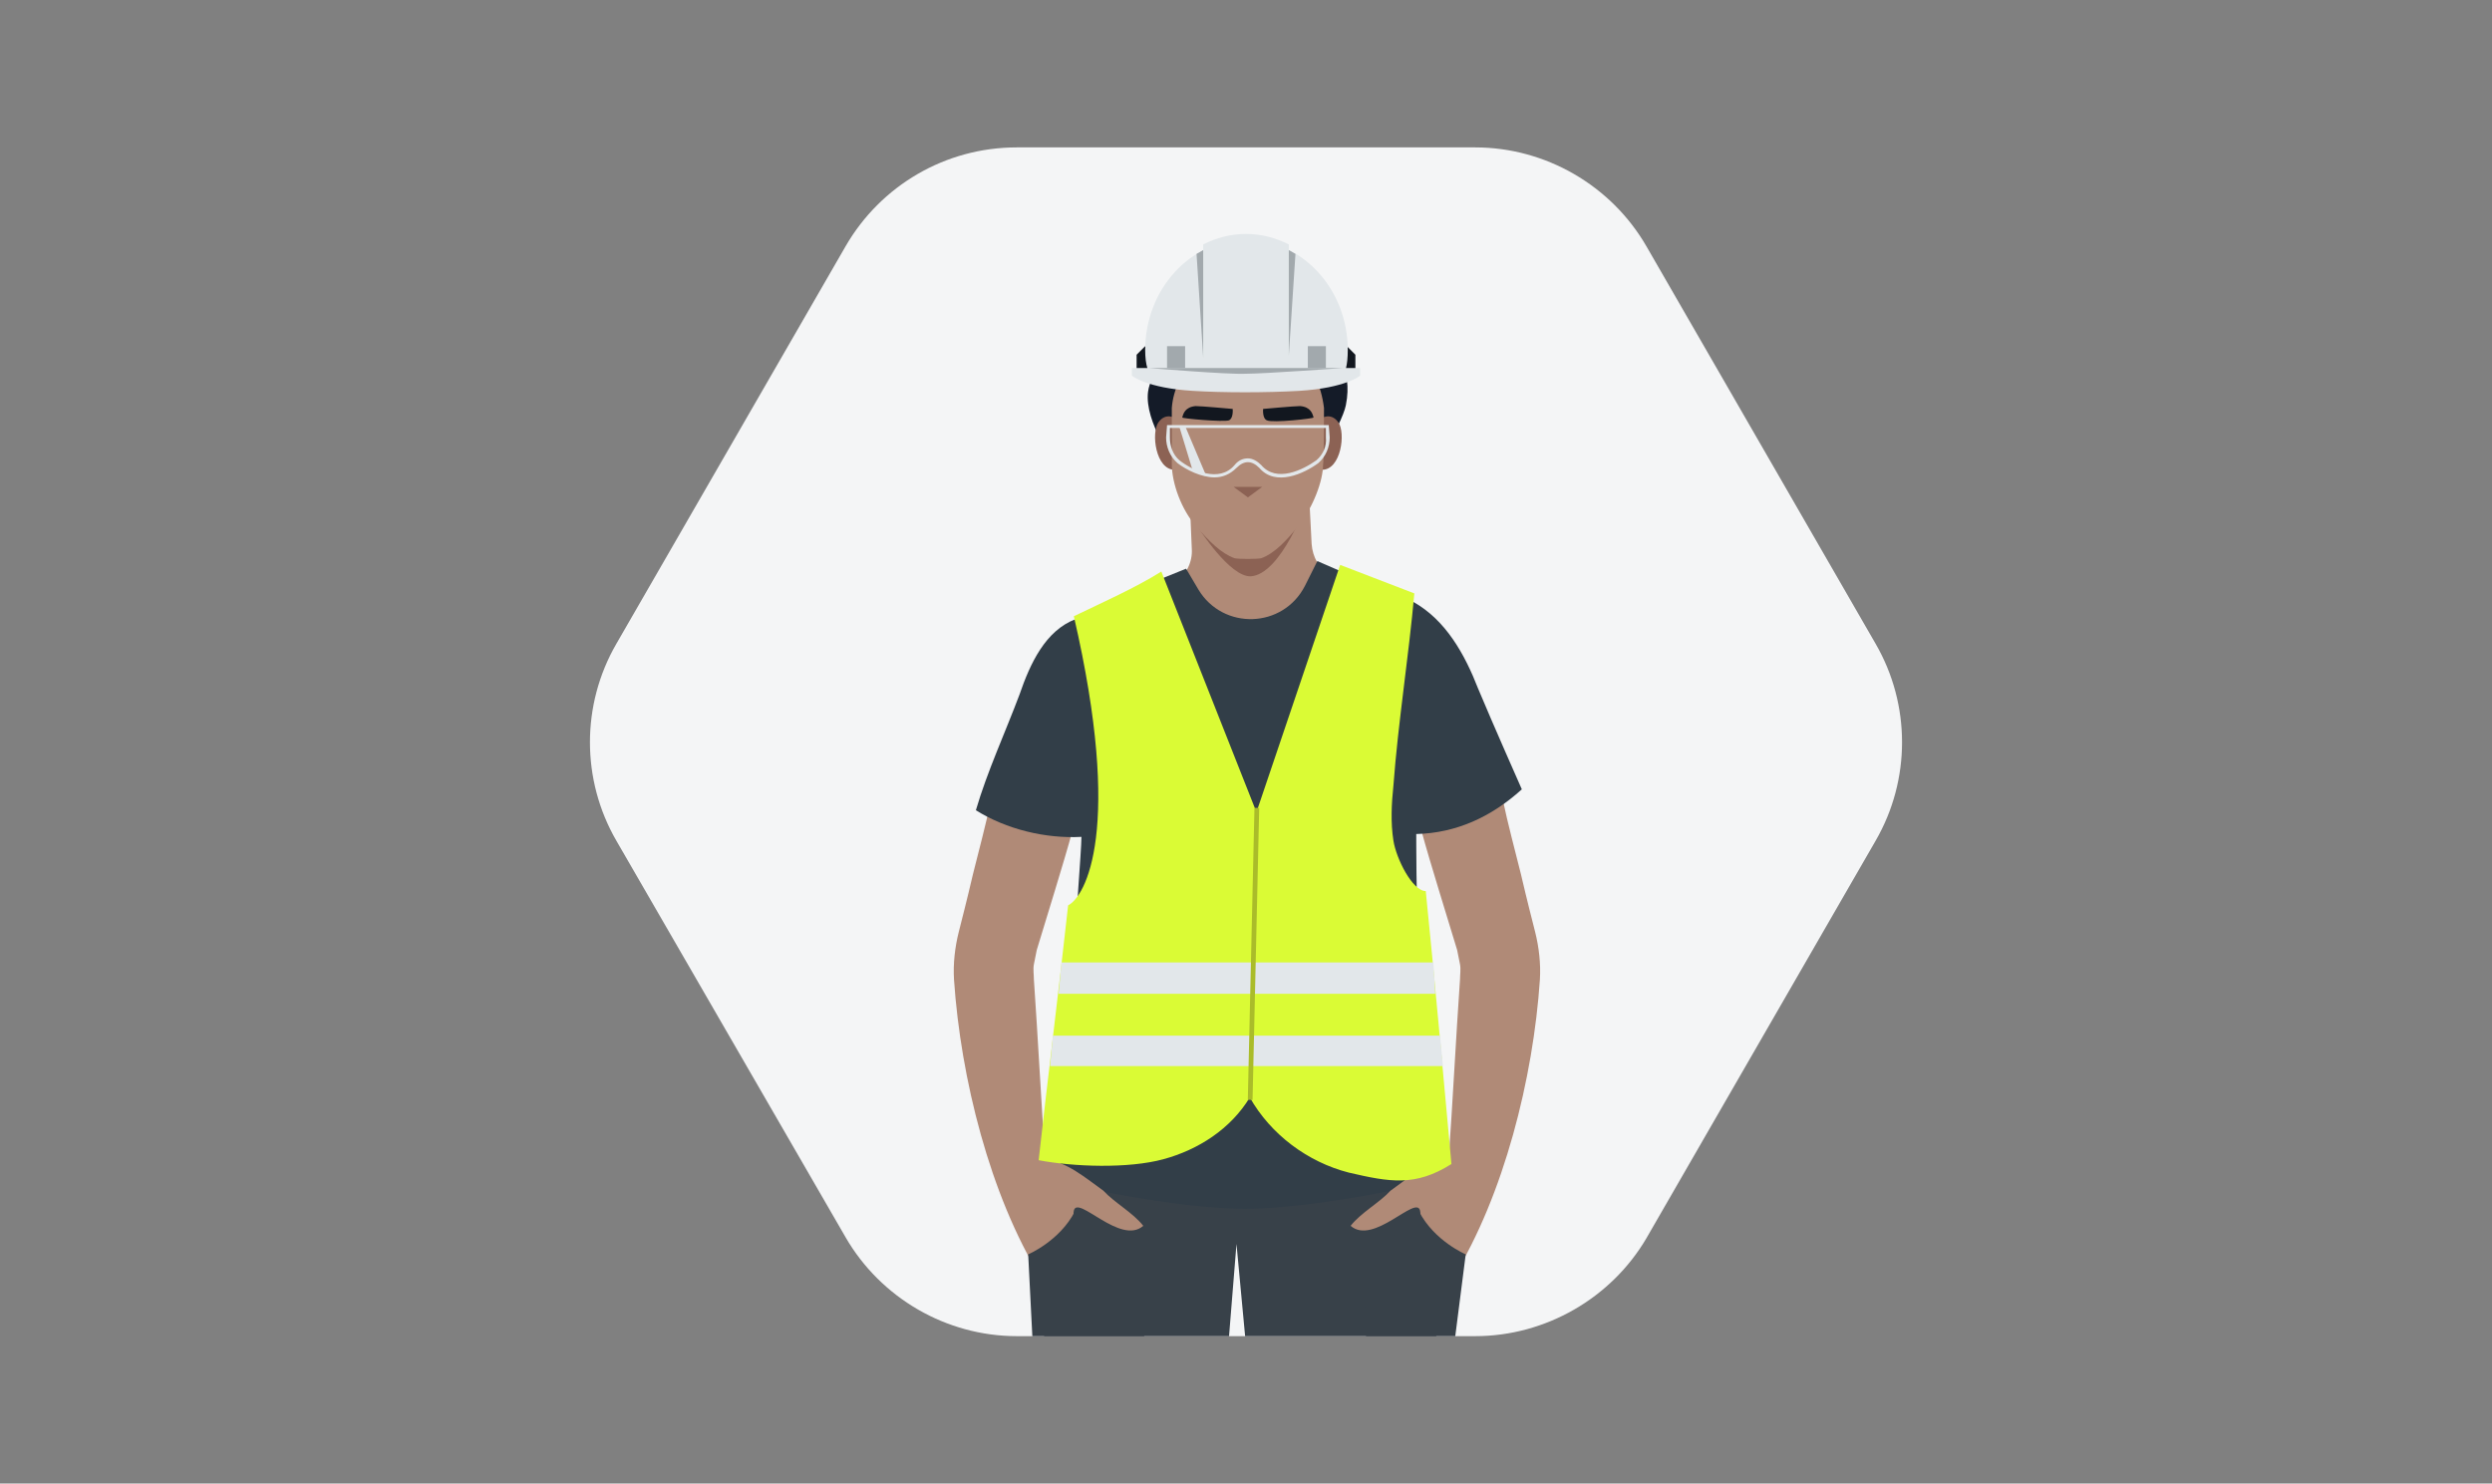 <?xml version="1.0" encoding="utf-8"?>
<!-- Generator: Adobe Illustrator 28.1.0, SVG Export Plug-In . SVG Version: 6.00 Build 0)  -->
<svg version="1.1" id="Layer_1" xmlns="http://www.w3.org/2000/svg" xmlns:xlink="http://www.w3.org/1999/xlink" x="0px" y="0px"
	 viewBox="0 0 262 156" style="enable-background:new 0 0 262 156;" xml:space="preserve">
<rect x="0" y="0" width="262" height="156" fill="#808080" stroke="none"/>
<style type="text/css">
	.st0{fill:#F4F5F6;}
	.st1{fill:none;}
	.st2{clip-path:url(#SVGID_00000183960650296897423740000005275932770526830220_);}
	.st3{fill:#384149;}
	.st4{fill:#252D33;}
	.st5{fill:#D1FB00;}
	.st6{fill:#B08A77;}
	.st7{fill:#323E48;}
	.st8{fill:#DAFB35;}
	.st9{fill:#E2E7EA;}
	.st10{fill:#AABC2A;}
	.st11{fill:#8C6254;}
	.st12{fill:#141B28;}
	.st13{fill:#12171F;}
	.st14{fill:#A2A9AD;}
	.st15{clip-path:url(#SVGID_00000117657222556225216190000009676638141778431108_);}
	.st16{fill:#CF3727;}
	.st17{fill:#F7971D;}
	.st18{fill:#C41444;}
	.st19{fill:#BC0F45;}
	.st20{fill:#DDE0E4;}
	.st21{fill:#4D4D4D;}
	.st22{fill:#FFFFFF;}
	.st23{fill:#070707;}
	.st24{fill:#C99048;}
	.st25{fill:#B6783A;}
	.st26{fill:#A3612B;}
	.st27{fill:#874B27;}
	.st28{fill-rule:evenodd;clip-rule:evenodd;fill:#874B27;}
	.st29{fill-rule:evenodd;clip-rule:evenodd;fill:#7A3C16;}
	.st30{fill-rule:evenodd;clip-rule:evenodd;fill:#995837;}
	.st31{fill-rule:evenodd;clip-rule:evenodd;fill:#94522B;}
	.st32{fill-rule:evenodd;clip-rule:evenodd;fill:#A35A2F;}
	.st33{fill-rule:evenodd;clip-rule:evenodd;fill:#803F17;}
	.st34{fill-rule:evenodd;clip-rule:evenodd;fill:#4D4D4D;}
	.st35{fill-rule:evenodd;clip-rule:evenodd;fill:#A2A9AD;}
	.st36{fill-rule:evenodd;clip-rule:evenodd;fill:#323E48;}
</style>
<g>
	<path class="st0" d="M155.1,140.5l-48.2,0c-7.4,0-14.3-4-18-10.4L64.8,88.4c-3.7-6.4-3.7-14.3,0-20.7l24.1-41.8
		c3.7-6.4,10.5-10.4,18-10.4l48.2,0c7.4,0,14.3,4,18,10.4l24.1,41.8c3.7,6.4,3.7,14.3,0,20.7l-24.1,41.8
		C169.4,136.5,162.5,140.5,155.1,140.5z"/>
	<path class="st1" d="M155.1,140.5l-48.2,0c-7.4,0-14.3-4-18-10.4L64.8,88.4c-3.7-6.4-3.7-14.3,0-20.7l24.1-41.8
		c3.7-6.4,10.5-10.4,18-10.4l48.2,0c7.4,0,14.3,4,18,10.4l24.1,41.8c3.7,6.4,3.7,14.3,0,20.7l-24.1,41.8
		C169.4,136.5,162.5,140.5,155.1,140.5z"/>
	<g>
		<defs>
			<path id="SVGID_1_" d="M155.1,140.5l-48.2,0c-7.4,0-14.3-4-18-10.4L64.8,88.4c-3.7-6.4-3.7-14.3,0-20.7l24.1-41.8
				c3.7-6.4,10.5-10.4,18-10.4l48.2,0c7.4,0,14.3,4,18,10.4l24.1,41.8c3.7,6.4,3.7,14.3,0,20.7l-24.1,41.8
				C169.4,136.5,162.5,140.5,155.1,140.5z"/>
		</defs>
		<clipPath id="SVGID_00000010274269382311932060000007422036625924650926_">
			<use xlink:href="#SVGID_1_"  style="overflow:visible;"/>
		</clipPath>
		<g style="clip-path:url(#SVGID_00000010274269382311932060000007422036625924650926_);">
			<g>
				<g id="engineer_00000115513460693859362240000010591100095188332217_">
					<g id="legs_00000049200594428393896900000014903400498873216170_">
						<g id="trousers_00000062876513885328476410000005668659548989560216_">
							<path class="st3" d="M151,139.2l0.5,67.3c0,0-3,1.1-6.2,2.3c-3.1,1.1-8,0-8,0l-7.3-78l-6.2,76.8c0,0-6.7,1.1-9.5,0.9
								c-2.9-0.2-5.7-1.7-5.7-1.7l1.3-73.8l0.8-19.1l39.8,1.6L151,139.2L151,139.2z"/>
						</g>
					</g>
					<g id="body_00000011736337861757246730000007523654056436788622_">
						<g>
							<path class="st6" d="M125.1,52.9l0.2,4.8c0.1,1.4-0.6,2.8-1.8,3.6l-0.7,0.5L132,72l9.7-10.3l-1.9-1.2
								c-1.1-0.7-1.8-1.9-1.9-3.3l-0.4-7.8L125.1,52.9z"/>
							<path class="st7" d="M120,61.7c0.2,0.2,12.6,27.1,12.6,27.1l11.2-27.5l-5.3-2.3l-1.3,2.6c-2.3,4.5-8.6,4.7-11.2,0.4l-1.3-2.2
								L120,61.7z"/>
						</g>
						<path class="st7" d="M152.7,123.8c0,0-14.1,3.5-22.6,3.3c-8.5-0.2-21.1-3.3-21.1-3.3l2-11.7l13.9-10.4l13,1.1L152.7,123.8z"/>
						<g id="hand_00000075156110162837275390000010081653159615636356_">
							<path class="st6" d="M104.2,84.1c-0.5,2.4-1.3,5.4-1.9,7.8c-0.7,3-1.2,4.9-1.5,6.1c-0.4,1.6-0.6,3.3-0.5,5
								c0.7,10.4,3.8,22.7,9.1,31.3c0.5,0.8,6.1-3.3,4.8-4.3c-0.8-0.7-1.5-1.7-1.3-2.7c0.4-1.7,4.9,3.7,7.3,1.6
								c-1.1-1.4-3-2.4-4.2-3.7c-1.7-1.2-4-3.2-6.1-3.2c-0.4-5.6-0.8-13.3-1.2-19c0-0.5-0.1-1.1,0-1.6c0.1-0.5,0.2-1,0.3-1.5
								c1.2-4,2.7-8.7,3.8-12.7L104.2,84.1z"/>
						</g>
						<g>
							<path class="st7" d="M113,99.6c0-1.8,0.7-10.2,0.7-11.6c-3.8,0.2-7.9-0.8-11.1-2.8c1.2-4.1,3.1-8.2,4.6-12.2
								c1.1-3.2,2.7-6.7,5.9-7.9l5.1-1.4l7.4,25.7l-7.4,6.6L113,99.6z"/>
						</g>
						<g>
							<g id="hand_00000171708108700406453820000017687630922256270754_">
								<path class="st6" d="M158,84.1c0.5,2.4,1.3,5.4,1.9,7.8c0.7,3,1.2,4.9,1.5,6.1c0.4,1.6,0.6,3.3,0.5,5
									c-0.7,10.4-3.8,22.7-9.1,31.3c-0.5,0.8-6.1-3.3-4.8-4.3c0.8-0.7,1.5-1.7,1.3-2.7c-0.4-1.7-4.9,3.7-7.3,1.6
									c1.1-1.4,3-2.4,4.2-3.7c1.7-1.2,4-3.2,6.1-3.2c0.4-5.6,0.8-13.3,1.2-19c0-0.5,0.1-1.1,0-1.6c-0.1-0.5-0.2-1-0.3-1.5
									c-1.2-4-2.7-8.7-3.8-12.7L158,84.1z"/>
							</g>
							<path class="st7" d="M149.1,97.5c-0.2-1.9-0.2-9.8-0.2-9.8c4.2-0.1,7.9-1.8,11.1-4.7c0,0-3.1-7-4.6-10.6
								c-1.4-3.6-3.4-7.2-6.8-9.1l-7.7-2.1L138.3,94l5.7,8.9L149.1,97.5z"/>
						</g>
						<g id="vest_00000176739724819652235780000006020141956265812387_">
							<path class="st8" d="M152.6,122.4c-3.8,2.4-6.5,1.9-10.8,0.9c-4.3-1.1-8.2-4-10.4-7.9c-2,3.3-5.4,5.5-9.1,6.5
								s-9.4,0.8-13.1,0.1c0.9-8.1,2.2-18.6,3.1-26.8c1.8-0.9,5.8-7.9,0.6-30.4c2.9-1.4,6.5-3,9.2-4.7l10,25.3l8.8-26
								c0,0,5.7,2.2,7.8,3c-0.6,6.7-1.7,13.5-2.2,20.2c-0.2,1.9-0.3,3.9,0,5.8c0.3,1.9,2,5.3,3.4,5.3
								C150.8,102.6,151.8,113.6,152.6,122.4z"/>
							<polygon class="st9" points="150.9,104.5 111.3,104.5 111.6,101.2 150.7,101.2 							"/>
							<polygon class="st9" points="151.7,112.1 110.4,112.1 110.7,108.9 151.4,108.9 							"/>
							
								<rect x="116.5" y="100.1" transform="matrix(2.278196e-02 -1 1 2.278196e-02 28.436 229.867)" class="st10" width="30.7" height="0.5"/>
						</g>
					</g>
				</g>
				<g id="engineer">
					<g>
						<path class="st11" d="M126,55.5c0,0,3.3,5.2,5.5,5.1c3.2-0.2,5.9-7.8,5.9-7.8l-9.6,1.5L126,55.5z"/>
						<g id="head_00000148652670019113704970000016245153087113175223_">
							<g>
								<g>
									<path class="st12" d="M134.6,37.7c0,0-5,0.7-6.4,0.8c-1.4,0.2-2.9-1.1-3.4-0.6c-0.5,0.5-2.5-6.2,0.5-6.8
										c3-0.6,14.8,5.9,14.8,5.9s2.2,1.6,1.4,5.6c-0.4,2.1-4.2,8.1-4.5,9.2C136.7,53,137,41,137,41L134.6,37.7z"/>
								</g>
								<g>
									<path class="st12" d="M122.7,37.9c0,0-1.7,1.2-2,3.3c-0.4,3.2,2.9,7.6,2.9,7.6l0.4-3.1l2.7-7.3l-0.5-3L122.7,37.9z"/>
								</g>
							</g>
							<g id="head_00000146476961681583858330000001641343094509338284_">
								<g>
									<path class="st11" d="M123.6,44c0,0-1-0.7-1.8,0.4c-0.8,1.1-0.3,5,1.7,5C125.5,49.4,123.6,44,123.6,44z"/>
								</g>
								<g>
									<path class="st11" d="M138.9,44c0,0,1-0.7,1.8,0.4c0.8,1.1,0.3,5-1.7,5C137,49.4,138.9,44,138.9,44z"/>
								</g>
								<g>
									<path class="st6" d="M139.2,42.9c-0.6-4.8-3.6-7.3-8-7.3c-4.4,0-7.7,3.4-8,7.3c0,0,0,5.7,0,5.9c0,2,1,4.8,2.6,6.6
										c1.3,1.5,2.6,2.8,4,3.3c0.5,0.1,2.3,0.1,2.8,0c1.4-0.5,2.7-1.9,3.9-3.4c1.6-2,2.6-4.8,2.6-6.4
										C139.2,48.5,139.2,42.9,139.2,42.9z"/>
								</g>
							</g>
							<g id="face_00000091006721617983419860000011540041372671617704_">
								<g id="eyebrows_00000083065950490890741230000007327526204342223780_">
									<g>
										<path class="st13" d="M132.8,43c0,0,3.3-0.3,3.9-0.3c1.1,0.1,1.3,0.8,1.4,1.2c0.1,0.1-4.3,0.6-4.9,0.3
											C132.7,44,132.8,43,132.8,43z"/>
									</g>
									<g>
										<path class="st13" d="M129.6,43c0,0-3.3-0.3-3.9-0.3c-1.1,0.1-1.3,0.8-1.4,1.2c-0.1,0.1,4.3,0.5,4.9,0.3
											C129.7,44,129.6,43,129.6,43z"/>
									</g>
								</g>
							</g>
						</g>
					</g>
				</g>
				<g>
					<g>
						<polygon class="st13" points="120.4,36.4 119.5,37.3 119.5,38.8 121.1,39 						"/>
						<polygon class="st13" points="141.6,36.4 142.5,37.3 142.5,38.8 141,39 						"/>
					</g>
					<path class="st9" d="M141.7,36.8c0,6.4-4.2,2.4-10.1,2.4s-11.2,4-11.2-2.4c0-6.4,4.8-11.6,10.6-11.6
						C136.9,25.2,141.7,30.4,141.7,36.8z"/>
					<path class="st9" d="M141.8,38.7h-21.7H119v0.8c0,0,1.5,1.3,6.4,1.6c3.2,0.2,7.7,0.2,11.2,0c4.9-0.3,6.4-1.6,6.4-1.6v-0.8
						H141.8z"/>
					<g>
						<path class="st9" d="M131,24.6c-1.6,0-3.1,0.4-4.5,1.1v13.6c1.5-0.3,3.3-0.7,5.1-0.7c1.4,0,2.7,0.2,3.9,0.5V25.7
							C134.1,25,132.6,24.6,131,24.6z"/>
					</g>
					<g>
						<polygon class="st14" points="126.5,37.6 126.5,26.3 125.8,26.7 						"/>
						<polygon class="st14" points="135.5,26.3 136.2,26.7 135.5,37.4 						"/>
					</g>
					<path class="st14" d="M120.8,38.7h20.4c0,0-8.3,0.6-10.2,0.6C129.2,39.4,120.8,38.7,120.8,38.7z"/>
					<g>
						<rect x="122.7" y="36.4" class="st14" width="1.9" height="2.3"/>
						<rect x="137.5" y="36.4" class="st14" width="1.9" height="2.3"/>
					</g>
				</g>
				<path class="st3" d="M113,127.4c-1.6,3.1-4.9,4.5-4.9,4.5l1.5,29.6l14.7-28.9C124.3,132.6,114.8,128.7,113,127.4z"/>
				<path class="st3" d="M149.2,127.4c1.6,3.1,4.9,4.5,4.9,4.5l-3,23.5l-5.8-10C141.8,139.3,143.5,131.5,149.2,127.4
					C149.2,127.4,149.2,127.4,149.2,127.4z"/>
				<g>
					<path class="st9" d="M127.7,50.2c-1.4,0-3-0.8-3.9-1.5c-0.8-0.7-1.2-1.7-1.2-2.7l0.1-1.3h17l0.1,1.3c0,1-0.4,2-1.2,2.7
						c-1.5,1.1-4.5,2.5-6.2,0.5c-0.4-0.4-0.8-0.6-1.2-0.6c-0.4,0-0.8,0.2-1.2,0.6C129.3,49.9,128.5,50.2,127.7,50.2z M123,45l0,1
						c0,0.9,0.3,1.8,1,2.4c1.4,1.1,4.2,2.4,5.8,0.5c0.4-0.5,0.9-0.7,1.4-0.7c0.5,0,1,0.3,1.4,0.7c1.6,1.9,4.4,0.5,5.8-0.5
						c0.7-0.6,1.1-1.5,1-2.4l0-1H123z"/>
					<polygon class="st9" points="124.6,44.8 126.8,50 125.4,49.5 124,44.9 					"/>
				</g>
			</g>
			<polygon class="st11" points="131.2,52.3 129.7,51.2 132.7,51.2 			"/>
		</g>
	</g>
</g>
</svg>
